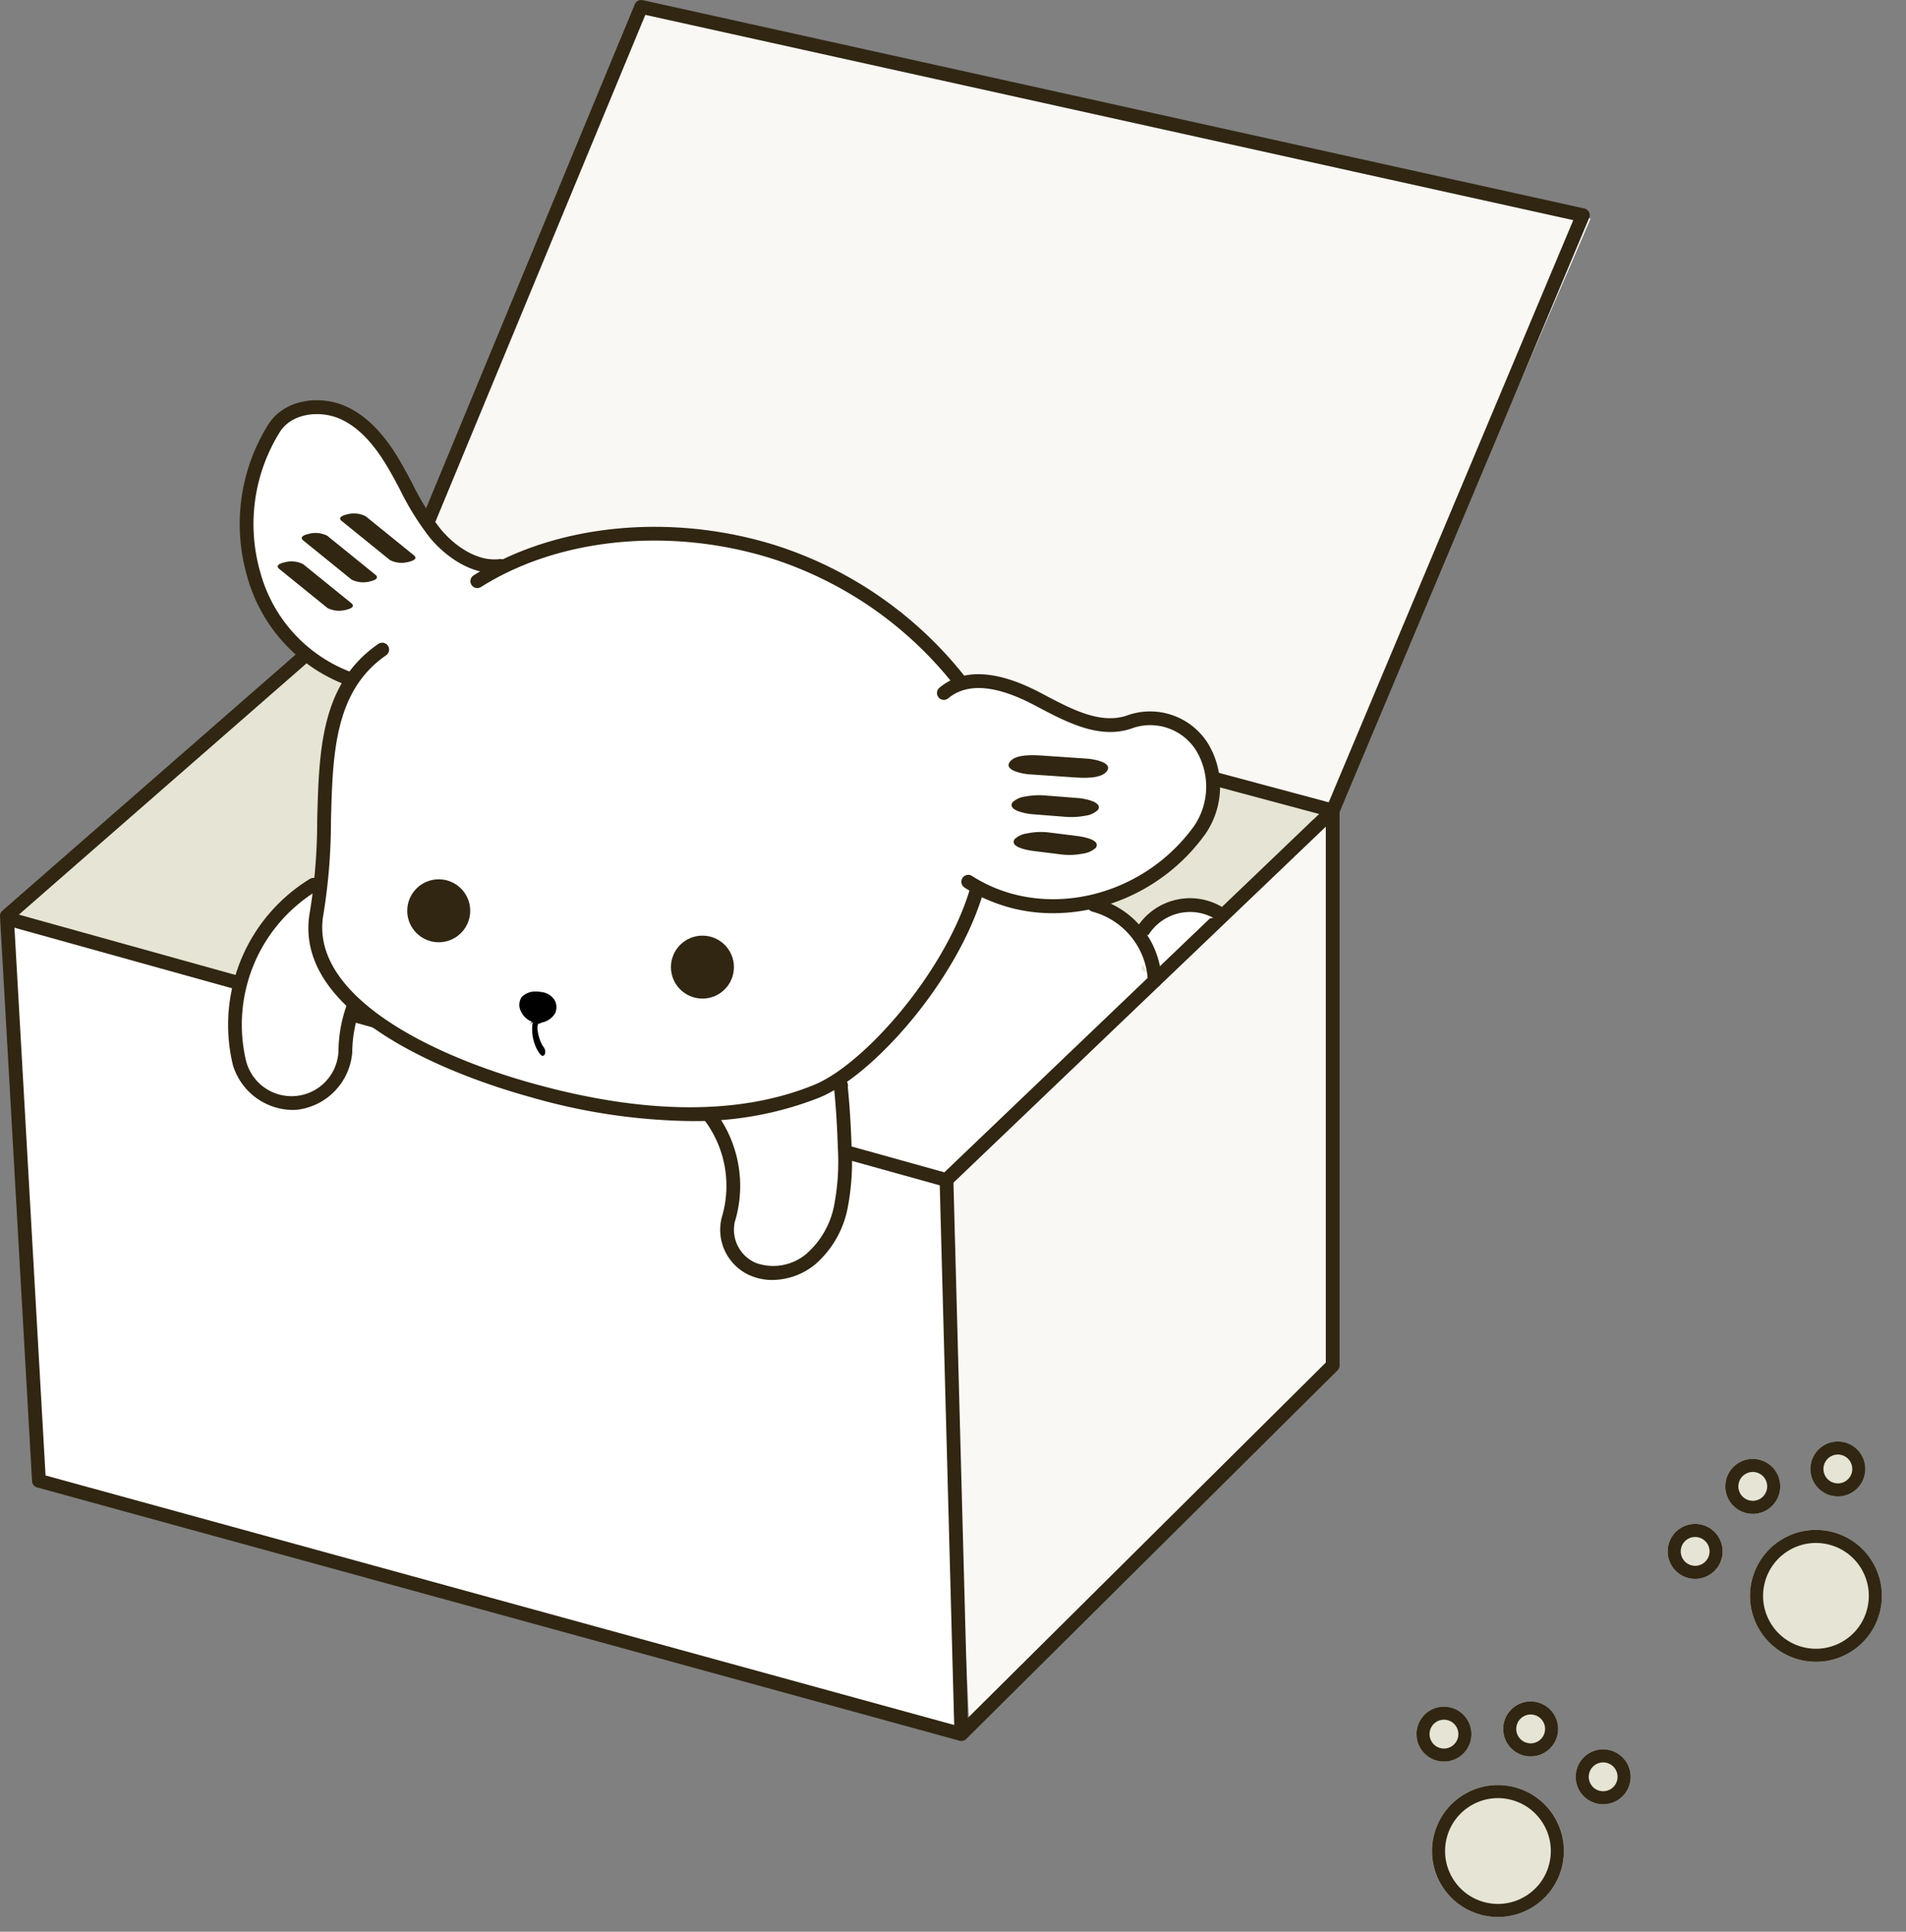 <svg xmlns="http://www.w3.org/2000/svg" width="262.863" height="266.301" viewBox="0 0 262.863 266.301">
  <rect x="0" y="0" width="262.863" height="266.301" fill="#808080" stroke="none"/>
  <g id="about_maruchikun" transform="translate(-256.658 -1543)">
    <g id="足跡">
      <g id="グループ_4027" data-name="グループ 4027" transform="matrix(0.966, 0.259, -0.259, 0.966, 454.102, 1773.755)">
        <g id="楕円形_123" data-name="楕円形 123" transform="translate(6.061 12.122)" fill="#e6e4d4" stroke="#302612" stroke-width="1.8">
          <ellipse cx="9.091" cy="9.091" rx="9.091" ry="9.091" stroke="none"/>
          <ellipse cx="9.091" cy="9.091" rx="8.191" ry="8.191" fill="none"/>
        </g>
        <g id="グループ_4026" data-name="グループ 4026" transform="translate(0 0)">
          <g id="楕円形_124" data-name="楕円形 124" transform="translate(0 3.788)" fill="#e6e4d4" stroke="#302612" stroke-width="1.8">
            <ellipse cx="3.788" cy="3.788" rx="3.788" ry="3.788" stroke="none"/>
            <ellipse cx="3.788" cy="3.788" rx="2.888" ry="2.888" fill="none"/>
          </g>
          <g id="楕円形_125" data-name="楕円形 125" transform="translate(11.364 0)" fill="#e6e4d4" stroke="#302612" stroke-width="1.8">
            <ellipse cx="3.788" cy="3.788" rx="3.788" ry="3.788" stroke="none"/>
            <ellipse cx="3.788" cy="3.788" rx="2.888" ry="2.888" fill="none"/>
          </g>
          <g id="楕円形_126" data-name="楕円形 126" transform="translate(22.728 3.788)" fill="#e6e4d4" stroke="#302612" stroke-width="1.8">
            <ellipse cx="3.788" cy="3.788" rx="3.788" ry="3.788" stroke="none"/>
            <ellipse cx="3.788" cy="3.788" rx="2.888" ry="2.888" fill="none"/>
          </g>
        </g>
      </g>
      <g id="グループ_4028" data-name="グループ 4028" transform="translate(483.373 1752.199) rotate(-30)">
        <g id="楕円形_123-2" data-name="楕円形 123" transform="translate(6.061 12.122)" fill="#e6e4d4" stroke="#302612" stroke-width="1.8">
          <ellipse cx="9.091" cy="9.091" rx="9.091" ry="9.091" stroke="none"/>
          <ellipse cx="9.091" cy="9.091" rx="8.191" ry="8.191" fill="none"/>
        </g>
        <g id="グループ_4026-2" data-name="グループ 4026" transform="translate(0 0)">
          <g id="楕円形_124-2" data-name="楕円形 124" transform="translate(0 3.788)" fill="#e6e4d4" stroke="#302612" stroke-width="1.8">
            <ellipse cx="3.788" cy="3.788" rx="3.788" ry="3.788" stroke="none"/>
            <ellipse cx="3.788" cy="3.788" rx="2.888" ry="2.888" fill="none"/>
          </g>
          <g id="楕円形_125-2" data-name="楕円形 125" transform="translate(11.364 0)" fill="#e6e4d4" stroke="#302612" stroke-width="1.8">
            <ellipse cx="3.788" cy="3.788" rx="3.788" ry="3.788" stroke="none"/>
            <ellipse cx="3.788" cy="3.788" rx="2.888" ry="2.888" fill="none"/>
          </g>
          <g id="楕円形_126-2" data-name="楕円形 126" transform="translate(22.728 3.788)" fill="#e6e4d4" stroke="#302612" stroke-width="1.8">
            <ellipse cx="3.788" cy="3.788" rx="3.788" ry="3.788" stroke="none"/>
            <ellipse cx="3.788" cy="3.788" rx="2.888" ry="2.888" fill="none"/>
          </g>
        </g>
      </g>
    </g>
    <g id="マルちくん_B案用" transform="translate(366.339 1663)">
      <g id="グループ_6275" data-name="グループ 6275" transform="translate(-109.681 -120)">
        <path id="パス_5625" data-name="パス 5625" d="M216.431,78.666,247.315,4.149,377.051,33.155l-36,83.522Z" transform="translate(-157.688 -3.023)" fill="#fff"/>
        <path id="パス_5626" data-name="パス 5626" d="M7.6,331.952l56.682-49.506,123.944,34.789-52.6,51.069Z" transform="translate(-5.534 -205.785)" fill="#e6e4d4"/>
        <path id="パス_5627" data-name="パス 5627" d="M8.736,545.116,4.522,467.209l129.3,35.832,2.054,76.409Z" transform="translate(-3.295 -340.4)" fill="#fff"/>
        <g id="グループ_6263" data-name="グループ 6263">
          <g id="グループ_6257" data-name="グループ 6257" transform="translate(114.932 111.895)">
            <path id="パス_5628" data-name="パス 5628" d="M443.212,450.721a69.982,69.982,0,0,1-17.855,25.433,6.256,6.256,0,0,0-1.551,1.785,6.023,6.023,0,0,0-.195,3.507c.259,1.794.639,3.793,2.126,4.83,1.287.9,4.8,1.478,6.184,2.222,2.565,1.382,2.315.823,4.1,1.69a4.911,4.911,0,0,0,2.583.718c1.013-.1,2.295-1.739,3.071-2.4,8.588-7.268,18.642-16.644,25.307-25.7.517-.7-1.266-.2-1-1.029.476-1.508-3.378-6.462-4.485-7.591-2.7-2.754-3.735-.391-7.571-.793s-7.777-.372-11.424-1.628" transform="translate(-423.448 -440.282)" fill="#fff"/>
            <path id="パス_5629" data-name="パス 5629" d="M580.13,469.148c.613-1.117-.135-2.467-.864-3.512s-1.49-2.383-.9-3.51a3.389,3.389,0,0,1,1.467-1.248,14.712,14.712,0,0,1,3.693-1.558,6.2,6.2,0,0,1,3.941.254c.677.3,1.356,1,1.1,1.693a1.76,1.76,0,0,1-.466.609l-7.6,7.373" transform="translate(-536.165 -446.4)" fill="#fff"/>
            <path id="パス_5630" data-name="パス 5630" d="M482.885,538.328,479.3,462.885l53.569-50.624.139,76.336Z" transform="translate(-464.14 -412.261)" fill="#faf8f5"/>
          </g>
          <g id="グループ_6258" data-name="グループ 6258" transform="translate(55.802)">
            <path id="パス_5631" data-name="パス 5631" d="M335.946,114.3l34.5-82.08h0L240.575,3.5,208.828,80.13" transform="translate(-207.95 -2.55)" fill="#faf8f5"/>
            <path id="パス_5632" data-name="パス 5632" d="M334.466,112.116l-1.752-.736,34.054-81.03L238.791,2.049,207.349,77.944l-1.755-.727L237.341.586a.949.949,0,0,1,1.083-.564L368.291,28.741a.95.95,0,0,1,.67,1.3Z" transform="translate(-205.594 0)" fill="#302612"/>
          </g>
          <g id="グループ_6259" data-name="グループ 6259" transform="translate(56.396 76.723)">
            <line id="線_1333" data-name="線 1333" x2="127.156" y2="34.108" transform="translate(0.246 0.918)" fill="#fff"/>
            <rect id="長方形_16283" data-name="長方形 16283" width="1.9" height="131.651" transform="matrix(0.259, -0.966, 0.966, 0.259, 0, 1.835)" fill="#302612"/>
          </g>
          <g id="グループ_6260" data-name="グループ 6260" transform="translate(129.874 111.058)">
            <line id="線_1334" data-name="線 1334" y1="50.892" x2="53.272" transform="translate(0.653 0.691)" fill="#fff"/>
            <rect id="長方形_16284" data-name="長方形 16284" width="73.674" height="1.9" transform="matrix(0.723, -0.691, 0.691, 0.723, 0, 50.9)" fill="#302612"/>
          </g>
          <g id="グループ_6261" data-name="グループ 6261" transform="translate(129.577 162.352)">
            <line id="線_1335" data-name="線 1335" x1="2.054" y1="76.673" transform="translate(0.95 0.026)" fill="#fff"/>
            <rect id="長方形_16285" data-name="長方形 16285" width="1.9" height="76.701" transform="translate(0 0.051) rotate(-1.534)" fill="#302612"/>
          </g>
          <g id="グループ_6262" data-name="グループ 6262" transform="translate(0.904 125.756)">
            <line id="線_1336" data-name="線 1336" x2="129.368" y2="35.969" transform="translate(0.254 0.915)" fill="#fff"/>
            <rect id="長方形_16286" data-name="長方形 16286" width="1.9" height="134.275" transform="matrix(0.268, -0.963, 0.963, 0.268, 0, 1.83)" fill="#302612"/>
          </g>
          <path id="パス_5633" data-name="パス 5633" d="M132.581,446.492a.951.951,0,0,1-.252-.034L5.12,411.539a.95.95,0,0,1-.7-.862L0,332.812a.949.949,0,0,1,.324-.769l55.692-48.626,1.25,1.431L1.925,333.169l4.357,76.72L132.3,444.481l50.546-50.154V318.241h1.9v76.482a.949.949,0,0,1-.281.674L133.25,446.217A.95.95,0,0,1,132.581,446.492Z" transform="translate(0 -206.492)" fill="#302612"/>
        </g>
        <g id="グループ_6273" data-name="グループ 6273" transform="translate(31.422 55.175)">
          <path id="パス_5634" data-name="パス 5634" d="M139.791,244.355c-6.656-2.185-11.577-7.932-13.525-14.607a24.937,24.937,0,0,1,2.828-20.043c1.9-3,6.291-3.611,9.529-2.148s5.5,4.472,7.261,7.557,3.2,6.4,5.475,9.123,5.667,4.851,8.939,4.449" transform="translate(-122.719 -205.842)" fill="#fff"/>
          <path id="パス_5635" data-name="パス 5635" d="M254.168,323.946a102.271,102.271,0,0,0-21.4-6.178c-7.009-1.216-14.139-1.7-21.1-3.179s-13.884-4.063-19.134-8.862a19.424,19.424,0,0,1-5.478-7.965,12.291,12.291,0,0,1,.5-9.5c2.289-4.39,7.332-6.5,12.069-7.942,11.682-3.549,24.1-5.07,36.181-3.282s22.068,7.545,30.694,16.186a20.887,20.887,0,0,1,6.011,10.17c1.659,6.195,2.137,13.578-2.783,17.691a16.923,16.923,0,0,1-18.024,2.18" transform="translate(-167.188 -256.475)" fill="#fff"/>
          <g id="グループ_6264" data-name="グループ 6264" transform="translate(0 65.833)">
            <path id="パス_5636" data-name="パス 5636" d="M130.149,449.335a22.62,22.62,0,0,0-10.231,24.553,7.428,7.428,0,0,0,14.607-1.532,18.63,18.63,0,0,1,3.137-10.155l.283.113" transform="translate(-118.315 -448.385)" fill="#fff"/>
            <path id="パス_5637" data-name="パス 5637" d="M124.651,477.835a8.69,8.69,0,0,1-8.2-6.258,23.6,23.6,0,0,1,10.674-25.615.95.95,0,0,1,.953,1.643,21.639,21.639,0,0,0-9.789,23.492,6.478,6.478,0,0,0,12.739-1.336,19.333,19.333,0,0,1,3.313-10.663l.433-.606.977.39a.95.95,0,0,1-.2,1.82,17.9,17.9,0,0,0-2.621,9.148,8.652,8.652,0,0,1-7.495,7.945A7.494,7.494,0,0,1,124.651,477.835Z" transform="translate(-115.771 -445.834)" fill="#302612"/>
          </g>
          <g id="グループ_6265" data-name="グループ 6265" transform="translate(65.378 93.521)">
            <path id="パス_5638" data-name="パス 5638" d="M360.145,555.328a16.1,16.1,0,0,1,2.685,14.531,5.891,5.891,0,0,0,3.473,6.826,8.008,8.008,0,0,0,7.885-1.387,12.734,12.734,0,0,0,4.156-7.124,32.372,32.372,0,0,0,.548-8.361c-.086-2.8-.251-5.612-.55-8.467h.056" transform="translate(-359.195 -550.396)" fill="#fff"/>
            <path id="パス_5639" data-name="パス 5639" d="M366.384,575.6a7.753,7.753,0,0,1-3-.585,6.867,6.867,0,0,1-4.013-7.986,15.052,15.052,0,0,0-2.524-13.659.95.95,0,1,1,1.491-1.178,16.976,16.976,0,0,1,2.846,15.4,4.973,4.973,0,0,0,2.933,5.666,7.1,7.1,0,0,0,6.924-1.252,11.853,11.853,0,0,0,3.825-6.6,31.9,31.9,0,0,0,.523-8.116c-.093-3.036-.271-5.782-.545-8.4l-.11-1.049h1.111a.95.95,0,0,1,.95.95.939.939,0,0,1-.028.229c.259,2.563.43,5.252.521,8.208a33.521,33.521,0,0,1-.572,8.606,13.718,13.718,0,0,1-4.487,7.65A9.451,9.451,0,0,1,366.384,575.6Z" transform="translate(-356.645 -547.845)" fill="#302612"/>
          </g>
          <g id="グループ_6266" data-name="グループ 6266" transform="translate(118.542 68.634)">
            <path id="_パス_" data-name="&lt;パス&gt;" d="M556.022,459.655a11.222,11.222,0,0,1,8.337,10.423" transform="translate(-555.072 -458.705)" fill="#fff"/>
            <path id="パス_5640" data-name="パス 5640" d="M561.808,468.477a.95.95,0,0,1-.95-.95,10.337,10.337,0,0,0-7.638-9.506.95.95,0,1,1,.5-1.833,12.129,12.129,0,0,1,9.037,11.339A.95.95,0,0,1,561.808,468.477Z" transform="translate(-552.521 -456.154)" fill="#302612"/>
          </g>
          <g id="グループ_6267" data-name="グループ 6267" transform="translate(33.47 17.45)">
            <path id="パス_5641" data-name="パス 5641" d="M242.588,277.628c10.767-6.792,26.434-8.533,40.816-4.037a53.431,53.431,0,0,1,32.6,29.3" transform="translate(-241.638 -270.145)" fill="#fff"/>
            <path id="パス_5642" data-name="パス 5642" d="M313.457,301.268a.95.95,0,0,1-.872-.572,52.4,52.4,0,0,0-32.015-28.768c-13.937-4.356-29.273-2.849-40.026,3.933a.95.95,0,1,1-1.013-1.607c11.21-7.072,27.153-8.659,41.606-4.14a54.322,54.322,0,0,1,33.191,29.825.95.95,0,0,1-.871,1.329Z" transform="translate(-239.087 -267.574)" fill="#302612"/>
          </g>
          <g id="グループ_6268" data-name="グループ 6268" transform="translate(125.259 68.631)">
            <path id="パス_5643" data-name="パス 5643" d="M580.351,463.389a7.717,7.717,0,0,1,11.141-2.248" transform="translate(-579.514 -458.701)" fill="#fff"/>
            <path id="パス_5644" data-name="パス 5644" d="M578.942,461.28l-1.674-.9a8.664,8.664,0,0,1,12.575-2.537l-1.194,1.478a6.771,6.771,0,0,0-9.708,1.958Z" transform="translate(-577.268 -456.142)" fill="#302612"/>
          </g>
          <path id="パス_5645" data-name="パス 5645" d="M137.245,242.746a.956.956,0,0,1-.3-.048,22.328,22.328,0,0,1-14.141-15.244,25.9,25.9,0,0,1,2.937-20.818c2.264-3.578,7.23-4.084,10.722-2.505,3.807,1.72,6.215,5.361,7.695,7.951.5.878.981,1.781,1.446,2.655a35.8,35.8,0,0,0,3.934,6.33c1.871,2.241,4.979,4.5,8.094,4.115a.95.95,0,0,1,.232,1.886c-3.871.477-7.592-2.158-9.784-4.782a37.764,37.764,0,0,1-4.154-6.657c-.457-.861-.93-1.751-1.417-2.6-2.144-3.75-4.313-6.026-6.827-7.162-2.694-1.217-6.646-.878-8.335,1.79a23.974,23.974,0,0,0-2.719,19.269,20.431,20.431,0,0,0,12.909,13.971.95.95,0,0,1-.3,1.853Z" transform="translate(-120.172 -203.283)" fill="#302612"/>
          <g id="グループ_6269" data-name="グループ 6269" transform="translate(11.106 33.426)">
            <path id="パス_5646" data-name="パス 5646" d="M169.435,329.935c-10.932,7.548-6.5,22.966-9.024,36.216-2.419,12.709,17,21.044,29.731,24.56s26.982,5.111,39.227.1c8.222-3.363,22.41-20.267,23.119-33.486v.08" transform="translate(-159.25 -328.985)" fill="#fff"/>
            <path id="パス_5647" data-name="パス 5647" d="M209.317,392.375a83.177,83.177,0,0,1-21.991-3.3c-4.728-1.306-13.721-4.206-20.822-8.958-7.514-5.029-10.741-10.646-9.589-16.694a78.767,78.767,0,0,0,.99-12.515c.253-9.682.492-18.827,8.427-24.306a.95.95,0,1,1,1.079,1.564c-7.14,4.93-7.367,13.606-7.607,22.792a80.206,80.206,0,0,1-1.023,12.82c-2.06,10.818,13.656,19.215,29.05,23.466,15.429,4.261,28.421,4.308,38.614.14,8-3.274,21.846-19.891,22.53-32.658l1.9.051v.08a.94.94,0,0,1-.012.15c-.847,13.621-15.11,30.623-23.7,34.135A46.844,46.844,0,0,1,209.317,392.375Z" transform="translate(-156.688 -326.435)" fill="#302612"/>
          </g>
          <ellipse id="楕円形_316" data-name="楕円形 316" cx="4.343" cy="4.339" rx="4.343" ry="4.339" transform="translate(61.111 73.806)" fill="#302612"/>
          <ellipse id="楕円形_317" data-name="楕円形 317" cx="4.343" cy="4.339" rx="4.343" ry="4.339" transform="translate(24.741 66.041)" fill="#302612"/>
          <g id="グループ_6270" data-name="グループ 6270" transform="translate(97.815 37.768)">
            <path id="_パス_2" data-name="&lt;パス&gt;" d="M479.656,347.562c3.617-3,8.778-1.324,12.864.823s8.623,4.718,12.907,3.109a8.414,8.414,0,0,1,9.818,3.52,10.624,10.624,0,0,1-.281,11.391c-7.4,10.332-21.629,13.814-31.962,7.188" transform="translate(-478.706 -344.984)" fill="#fff"/>
            <path id="パス_5648" data-name="パス 5648" d="M492.162,375.379a22.519,22.519,0,0,1-12.223-3.537.95.95,0,1,1,1.026-1.6c9.71,6.227,23.472,3.113,30.677-6.942a9.664,9.664,0,0,0,.253-10.326,7.476,7.476,0,0,0-8.683-3.142c-4.494,1.688-9.088-.734-13.14-2.871l-.543-.286c-5.26-2.763-9.235-3.077-11.816-.934a.95.95,0,1,1-1.214-1.461c3.229-2.682,7.91-2.441,13.913.713l.546.288c3.879,2.046,7.891,4.162,11.586,2.773a9.408,9.408,0,0,1,10.953,3.9,11.5,11.5,0,0,1-.309,12.456,26.28,26.28,0,0,1-15.441,10.326A24.8,24.8,0,0,1,492.162,375.379Z" transform="translate(-476.155 -342.434)" fill="#302612"/>
          </g>
          <g id="グループ_6271" data-name="グループ 6271" transform="translate(40.378 81.534)">
            <ellipse id="楕円形_318" data-name="楕円形 318" cx="1.14" cy="1.003" rx="1.14" ry="1.003" transform="translate(0.95 0.95)"/>
            <path id="パス_5649" data-name="パス 5649" d="M266.628,507.588a1.958,1.958,0,1,1,2.09-1.953A2.027,2.027,0,0,1,266.628,507.588Zm-.174-1.953a.311.311,0,1,0,.174-.053A.276.276,0,0,0,266.453,505.634Z" transform="translate(-264.538 -503.681)"/>
          </g>
          <g id="グループ_6272" data-name="グループ 6272" transform="translate(40.202 81.544)">
            <path id="パス_5650" data-name="パス 5650" d="M267.039,508.313a.541.541,0,0,0,.219-.117c1.52-.372,2.413-1.389,1.773-2.857a2.294,2.294,0,0,0-2.046-1.1,2.546,2.546,0,0,0-2.284.632,1.806,1.806,0,0,0-.085,1.89,2.6,2.6,0,0,0,1.655,1.394,2.012,2.012,0,0,0-.059.251,5.96,5.96,0,0,0,.644,3.643,3.716,3.716,0,0,0,.472.643l0,0,.012.016-.009-.015a.6.6,0,0,0,.133.09c.236-.059.242-.387.224-.586a1.7,1.7,0,0,0-.346-.627,5.812,5.812,0,0,1-.728-2.5c0-.06-.005-.113-.008-.162.042-.17.093-.366.133-.569A2.063,2.063,0,0,0,267.039,508.313Zm-1.756-1.592a2.207,2.207,0,0,1-.3-.748,1.082,1.082,0,0,1,.742-.217c.548.064,1.092.179,1.643.233.692.108.43-.02,1.019.267a1.073,1.073,0,0,0,.1.067,2.862,2.862,0,0,1-.822.7c-.314.205-.661.347-.99.522l-.044.037a.21.21,0,0,0-.116.094.175.175,0,0,0-.02.026l.011-.01h0c-.005,0-.006.005,0,0h0l0,0,0,0c-.006.011-.013.021-.019.033-.036.055-.068.106-.1.159A4.167,4.167,0,0,1,265.283,506.721Z" transform="translate(-264.255 -504.079)"/>
            <path id="パス_5651" data-name="パス 5651" d="M267.087,512.565l-.043-.02a.722.722,0,0,1-.164-.109l.022-.026-.03.024-.01-.013a2.114,2.114,0,0,1-.347-.452c-.045-.072-.089-.141-.134-.2a6.113,6.113,0,0,1-.669-3.739c.009-.053.019-.1.029-.144l-.028-.01-.374.318.263-.359a2.729,2.729,0,0,1-1.475-1.379,1.941,1.941,0,0,1,.1-2.03,2.638,2.638,0,0,1,2.4-.682,2.437,2.437,0,0,1,2.158,1.179,2.037,2.037,0,0,1,.044,1.755,2.737,2.737,0,0,1-1.878,1.287.622.622,0,0,1-.253.125h0a1.516,1.516,0,0,1-.213.025c-.03.137-.063.269-.093.391l-.015.062.007.143a5.712,5.712,0,0,0,.709,2.434,1.775,1.775,0,0,1,.361.665c.053.572-.18.714-.323.75Zm-.033-.337h0a.606.606,0,0,0,.053.041c.1-.08.088-.338.081-.422a1.56,1.56,0,0,0-.306-.541l-.02-.028a6,6,0,0,1-.748-2.56l-.009-.184.025-.1c.037-.148.078-.312.112-.481l.02-.1.168-.01a1.456,1.456,0,0,0,.217-.022.44.44,0,0,0,.163-.091l.05-.024a2.5,2.5,0,0,0,1.727-1.15,1.749,1.749,0,0,0-.047-1.52,2.117,2.117,0,0,0-1.933-1.023,2.418,2.418,0,0,0-2.167.581,1.677,1.677,0,0,0-.069,1.748,2.46,2.46,0,0,0,1.394,1.265l.044-.061a4.337,4.337,0,0,1-1.01-1.112l0,0a2.321,2.321,0,0,1-.313-.77l-.021-.077.055-.066a1.213,1.213,0,0,1,.836-.255c.264.03.512.07.759.109.294.047.6.1.9.124.217.034.337.044.42.052.215.019.232.027.645.229.073.051.1.065.109.072l.134.081-.1.122a2.989,2.989,0,0,1-.855.732,5.891,5.891,0,0,1-.658.356c-.11.054-.22.107-.328.164l-.038.032-.051.024a.116.116,0,0,0-.031.031l-.032.055c-.034.052-.065.1-.093.151l-.063.112-.039.126a1.88,1.88,0,0,0-.055.234,5.836,5.836,0,0,0,.627,3.552c.04.054.088.129.137.206a1.832,1.832,0,0,0,.306.4Zm-1.1-4.563.039.011-.029-.02Zm-.923-1.374a4.043,4.043,0,0,0,.938,1.034l.017-.023,0-.019.073-.074a.345.345,0,0,1,.135-.1l.048-.037.115-.059.224-.163-.043.073.053-.026a5.842,5.842,0,0,0,.63-.34,2.82,2.82,0,0,0,.693-.559c-.339-.163-.343-.163-.5-.177-.087-.008-.212-.019-.43-.053-.3-.029-.608-.078-.906-.126-.244-.039-.487-.078-.732-.107a1.1,1.1,0,0,0-.573.133A1.955,1.955,0,0,0,265.034,506.29Z" transform="translate(-263.89 -503.718)"/>
          </g>
        </g>
        <g id="グループ_6274" data-name="グループ 6274" transform="translate(38.295 70.795)">
          <path id="パス_5652" data-name="パス 5652" d="M515.251,386.194l6.162.419c1.182.081,3.921.291,4.674-.929.736-1.19-2.114-1.6-2.654-1.636l-6.162-.419c-1.182-.081-3.921-.291-4.674.929-.735,1.19,2.114,1.6,2.654,1.636Z" transform="translate(-411.676 -350.252)" fill="#302612"/>
          <path id="パス_5653" data-name="パス 5653" d="M173.079,261.872l6.642,5.376a3.58,3.58,0,0,0,2.6.239c.482-.109,1.309-.4.682-.91L176.36,261.2a3.58,3.58,0,0,0-2.6-.239c-.482.109-1.309.4-.682.91Z" transform="translate(-164.233 -260.834)" fill="#302612"/>
          <path id="パス_5654" data-name="パス 5654" d="M153.553,271.775l6.642,5.376a3.58,3.58,0,0,0,2.6.239c.482-.109,1.309-.4.682-.91l-6.642-5.376a3.58,3.58,0,0,0-2.6-.239c-.482.109-1.309.4-.682.91Z" transform="translate(-150.006 -268.049)" fill="#302612"/>
          <path id="パス_5655" data-name="パス 5655" d="M141.317,286.214l6.642,5.376a3.578,3.578,0,0,0,2.6.239c.482-.109,1.309-.4.682-.91l-6.642-5.376a3.581,3.581,0,0,0-2.6-.239c-.481.109-1.309.4-.682.91Z" transform="translate(-141.091 -278.569)" fill="#302612"/>
          <path id="パス_5656" data-name="パス 5656" d="M516.79,406.519l4.441.348a10.345,10.345,0,0,0,2.928-.134,3.13,3.13,0,0,0,1.746-.795c.79-1.172-2.168-1.6-2.654-1.636l-4.442-.348a10.353,10.353,0,0,0-2.928.134,3.13,3.13,0,0,0-1.746.795c-.79,1.172,2.168,1.6,2.654,1.636Z" transform="translate(-412.788 -365.076)" fill="#302612"/>
          <path id="パス_5657" data-name="パス 5657" d="M517.845,425.184l3.866.483a9.282,9.282,0,0,0,2.928-.134,3.131,3.131,0,0,0,1.746-.795c.8-1.185-2.18-1.577-2.654-1.636l-3.866-.483a9.274,9.274,0,0,0-2.928.134,3.129,3.129,0,0,0-1.746.795c-.8,1.184,2.18,1.577,2.654,1.636Z" transform="translate(-413.555 -378.663)" fill="#302612"/>
        </g>
      </g>
    </g>
  </g>
</svg>
